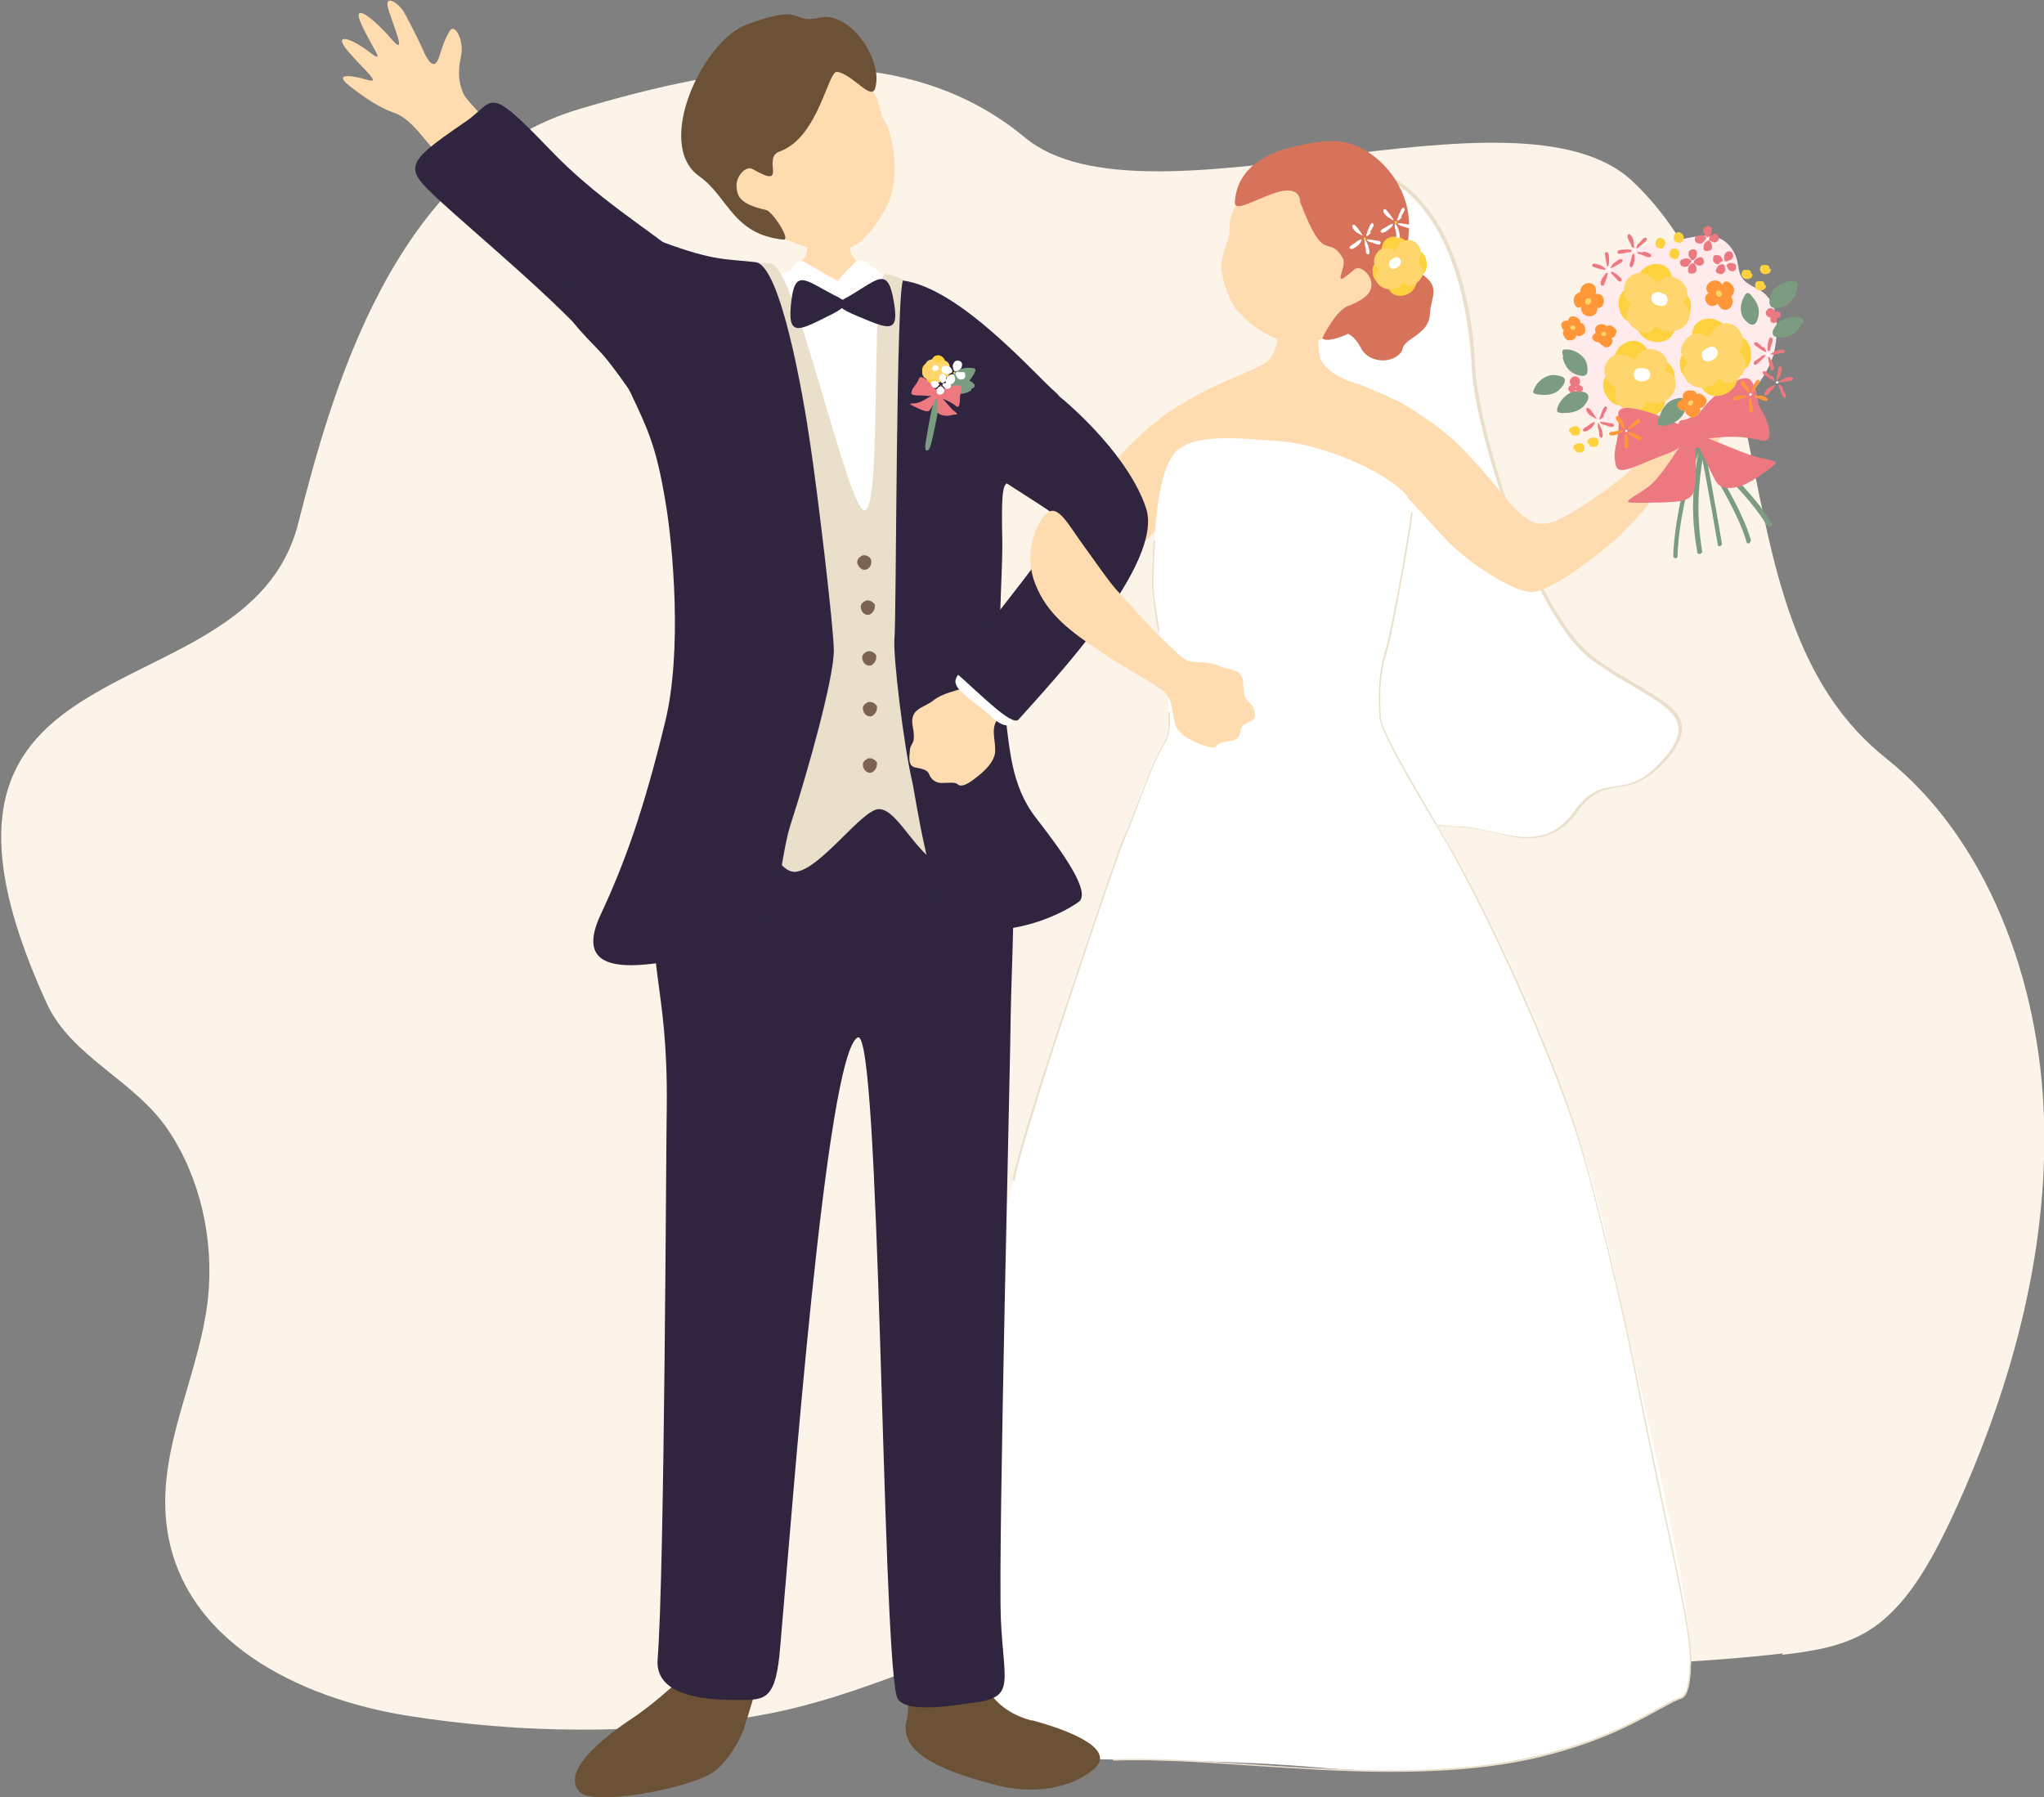 <?xml version="1.0" encoding="UTF-8"?>
<svg id="_レイヤー_2" xmlns="http://www.w3.org/2000/svg" version="1.1" viewBox="0 0 290 255">
  <rect x="0" y="0" width="290" height="255" fill="#808080" stroke="none"/>
  <!-- Generator: Adobe Illustrator 29.1.0, SVG Export Plug-In . SVG Version: 2.1.0 Build 142)  -->
  <defs>
    <style>
      .st0 {
        fill: #ffdbb0;
      }

      .st1 {
        fill: #eadfca;
      }

      .st2 {
        fill: #ed7980;
      }

      .st3 {
        fill: #ffd56e;
      }

      .st4 {
        fill: #d8735b;
      }

      .st5 {
        fill: #ffebeb;
      }

      .st6 {
        fill: #ff9739;
      }

      .st7 {
        fill: #2f253f;
      }

      .st8 {
        fill: #fcf4e8;
      }

      .st9 {
        fill: #fff;
      }

      .st10 {
        fill: #fdd23e;
      }

      .st11 {
        fill: #6b5136;
      }

      .st12 {
        fill: #7c6351;
      }

      .st13 {
        fill: #7c9c81;
      }
    </style>
  </defs>
  <g id="_レイアウト">
    <path class="st8" d="M252.8,234.8c4.2-.5,8.4-1.1,12.1-3.3,5.5-3.3,9-9.8,12-16.1,8.1-17.5,13.7-36.9,13.1-56.7-.6-19.8-8.2-39.8-22.4-51.1-24.4-19.4-13.1-60.3-36-81.9-16.3-15.3-69.1,8-86.2-6.2-17.7-14.7-42.2-10.3-63.3-4-26.4,7.9-35.2,40.8-39.8,58.8-7.3,28.6-60.2,14.4-35.7,68,3.5,7.7,12.6,11,17.3,18.1,4.5,6.7,6.5,15.5,5.6,23.9-1.2,10.8-7.1,20.9-5.9,31.8,1.9,16.9,19.2,24.9,34,27.3,16.2,2.6,32.7,2.7,48.9.2,16-2.5,30.1-10.7,45.5-14.3,14.4-3.3,30.3,3.6,44.9,5.3,18.6,2.1,37.5,2.1,56.1,0h0Z"/>
    <path class="st9" d="M197,25c8.9,4.7,11.7,17.9,12.1,26.9s8.5,35.2,16.9,41.4c8.4,6.2,16.2,7.2,10.4,14.1-5.9,6.9-8.2,1.4-12.9,7.8-4.7,6.4-11,2.3-15.9,2.1-4.8-.2-2.3-1.2-8.3,1.5-6,2.7-6,2.1-14.6-2.4-8.6-4.5-.4-6.9-.2-17.2.2-10.2,2.8-17,1.9-26.6-.9-9.5-.2-28.1-1.7-35-1.5-6.9,3.2-17.6,12.3-12.7h0Z"/>
    <path class="st1" d="M194.1,120.5c-1.9,0-3.6-.9-7.4-2.9-.6-.3-1.3-.7-2-1.1-5.3-2.8-4.3-4.8-2.7-8.2,1.1-2.2,2.4-5,2.4-9.1,0-4.4.6-8.1,1.1-11.7.7-4.8,1.3-9.4.8-14.9-.4-4.1-.5-9.8-.6-15.4-.1-7.7-.3-15.6-1.1-19.5-.9-4.1.4-10,4-12.7,1.6-1.2,4.5-2.3,8.5-.1,10.5,5.6,12,22.1,12.2,27,.2,4.7,2.4,13.6,5.4,21.7,2.1,5.7,6.4,15.9,11.4,19.6,2.1,1.6,4.2,2.8,6.1,3.9,3.5,2.1,6,3.5,6.4,5.7.2,1.4-.4,2.9-2,4.8-3,3.5-5.2,3.8-7.1,4.1-1.8.3-3.6.5-5.8,3.6-3.5,4.8-8,3.8-11.9,2.8-1.4-.3-2.8-.6-4-.7-1.4,0-2.1-.2-2.7-.2-.8-.1-2.4.3-4.7,1.3l-.8.3c-2.4,1.1-3.9,1.6-5.3,1.6h0ZM192.6,23.9c-1.4,0-2.7.4-3.9,1.3-3.5,2.7-4.8,8.4-3.9,12.5.9,4,1,11.9,1.1,19.6,0,5.6.2,11.4.6,15.4.5,5.5-.1,10.1-.8,14.9-.5,3.6-1,7.3-1.1,11.7,0,4.1-1.4,6.9-2.5,9.2-1.6,3.4-2.5,5.2,2.6,7.9.7.4,1.4.7,2,1.1,6.6,3.5,7,3.7,12.4,1.3l.8-.3c2.4-1,4-1.5,4.9-1.4.6,0,1.3.2,2.7.2,1.3,0,2.6.4,4.1.7,4.1.9,8.2,1.9,11.6-2.7,2.3-3.2,4.1-3.5,6-3.7,1.9-.3,4-.6,6.9-4,1.6-1.8,2.2-3.3,2-4.6-.3-2-2.8-3.5-6.2-5.5-1.9-1.1-3.9-2.3-6.1-3.9-5-3.7-9.4-13.9-11.5-19.7-3-8.2-5.3-17.1-5.5-21.8-.2-4.9-1.7-21.3-12-26.8-1.5-.8-3-1.2-4.3-1.2h0Z"/>
    <path class="st0" d="M201.2,59c-.9-1.5-5.4-3.2-7.4-4.1-1.5-.7-4.6-1-6.4-3.8-.5-.8-.4-6.4-.6-7.1-.4,0-5.1,0-5.4,0,0,.5.5,5.1-1.4,7.1-1.4,1.4-7.3,3-12.3,6.2-2.9,1.5-7.8,5.7-11.4,10.5-1.2,1.6-.4,2.5.2,4.3,1.9,5,2.7,8.2,6.1,4.6,2.1-2.2,4.3-4.7,7.5-4.6,4.4.2,9.1.6,15.2.8,2.2,0,9.1-2.4,12.9-3.8.8-.3,4.8-7.1,3.1-10h0Z"/>
    <path class="st0" d="M243.3,56.6c-.4-2.9-1.8-1.6-2.4-2.2-1.1-1.1-1.4-1.4-2.5.3-1.2,1.7-1.7,2.9-2,3.8-.3.9-1.1,2.1-1.6.4s-.8-2.5-1.9-3-1.7.2-.9,2.2c.4,2.5-.6,5.6-.7,7,0,1.3.5,1.3-.6,2.2-2.3,1.9-5.7,4.3-8,5.6-3.8,2.2-5.2,1.8-7.8-.8-1.2-1.2-4.7-5.9-8.6-9.6-1.8-1.7-5.7-4.4-7.8-5.5-2.5-1.3-4.3,1.2-4.6,4.1-.4,3.7-1,5.1,3.8,7.7,1.3.7,6.5,6.9,8,8.3,3,3,9.1,6.9,11.5,6.9s7.7-3.8,11-6.6c3.1-2.5,5.2-5.3,7.4-8,1.1-1.3,5.1-3.9,7.3-5.5.9-.7,1.4-2.2,2.5-5.4.5-1.4-1.7-.3-1.9-2h0Z"/>
    <path class="st5" d="M224.5,43.7c2.5-2.3,2.1-5.6,4.5-7,2.4-1.5,3-1.6,6.8-2.2,3.8-.6,7.4-2.2,9.6.4,2.2,2.6,0,4.3,3.8,6,3.7,1.7,3,6.8,2.5,9.1-.5,2.3-2.9,6-5.4,7.6-2.4,1.7-7.3,4.9-10.7,4.7s-4.8-2-7.5-2.1c-2.7-.2-6.2-3-5.5-5.9s-1.1-7.8,1.8-10.5Z"/>
    <path class="st10" d="M232.1,40.4c.2-3.9,6.1-4.2,5.1.7,3.8-.4,3.3,5.3.4,4.7.5,3.8-5.7,3.7-5.5-.6-1.9,1.7-3.6-2.9-1.5-4.1.5-.3,1.5-.7,1.5-.7h0Z"/>
    <path class="st3" d="M231.3,43.1c-2.6-2.5,1-6.6,3.8-2.9,2.2-2.7,5.8,1.1,3.6,2.7,3,2-1.1,6-4,3.2,0,2.3-4.3.6-3.9-1.6,0-.5.5-1.4.5-1.4h0Z"/>
    <path class="st9" d="M236.4,41.9c.5,1,0,1.8-1.3,1.4-1.2-.4-.9-1.7-.2-1.8.6-.2,1.5.4,1.5.4h0Z"/>
    <path class="st10" d="M229.1,52.2c-1-3.8,4.6-5.9,5.1-.9,3.5-1.5,4.7,4,1.8,4.4,1.6,3.4-4.4,5.2-5.4,1.1-1.3,2.2-4.3-1.7-2.7-3.5.4-.5,1.2-1.1,1.2-1.1h0Z"/>
    <path class="st3" d="M229.2,55c-3.2-1.6-1.1-6.6,2.8-3.9,1.3-3.3,5.9-.7,4.2,1.5,3.4,1,.7,6.1-2.8,4.2.7,2.2-4,1.8-4.2-.3,0-.5,0-1.5,0-1.5Z"/>
    <path class="st9" d="M233.7,52.3c.8.8.5,1.8-.8,1.8-1.3,0-1.3-1.3-.8-1.7.6-.4,1.6,0,1.6,0h0Z"/>
    <path class="st13" d="M255,41.1c-.6,1.7-1.6,2.5-2.9,2.6-1.1.1-1.3-.7-.8-2,.4-1.1,1.9-1.8,2.8-1.8,1.1,0,1.1.2.8,1.2Z"/>
    <path class="st13" d="M255.5,46.2c-.9,1.4-2.1,1.8-3.2,1.7-1.1-.2-1-.9-.2-1.9.6-.8,2.1-1.1,3-1,1,.2.9.5.4,1.2h0Z"/>
    <path class="st13" d="M248.6,42.1c1.1,1.2,1.1,2.4.7,3.4-.4.9-1.1.7-1.9-.3-.6-.8-.5-2.2,0-3,.4-.9.7-.8,1.3,0h0Z"/>
    <path class="st2" d="M252.4,45.1c-.3.1-.6,0-.7-.2-.1-.3,0-.6.2-.7.3-.1.6,0,.7.2.1.3,0,.6-.2.7Z"/>
    <path class="st2" d="M251.5,45c-.3.2-.7,0-.9-.3-.2-.3,0-.7.3-.9s.7,0,.9.3c.2.3,0,.7-.3.9Z"/>
    <path class="st2" d="M251.9,45.8c-.3.1-.6,0-.7-.2-.1-.3,0-.6.2-.7.3-.1.6,0,.7.2.1.3,0,.6-.2.7Z"/>
    <path class="st13" d="M218.5,56c1.7.2,2.7-.4,3.3-1.4.6-.9,0-1.3-1.4-1.4-1.1,0-2.2.9-2.6,1.7-.5.9-.3,1,.7,1.1h0Z"/>
    <path class="st13" d="M221.9,58.6c1.8,0,2.8-.7,3.3-1.7.5-1-.2-1.4-1.5-1.4-1.1,0-2.2,1.1-2.6,2-.4,1-.2,1.1.8,1.1h0Z"/>
    <path class="st13" d="M221.7,50.7c.4,1.7,1.4,2.4,2.5,2.6,1.1.2,1.2-.5.9-1.8-.3-1-1.6-1.8-2.5-1.9-1-.1-1.1.1-.8,1h0Z"/>
    <path class="st2" d="M223.3,55.6c.3-.2.4-.5.2-.7-.1-.3-.5-.4-.7-.2-.3.2-.4.5-.2.7.1.3.5.4.7.2Z"/>
    <path class="st2" d="M223.8,54.8c.3-.2.5-.6.3-1s-.6-.5-1-.3c-.3.2-.5.6-.3,1s.6.5,1,.3Z"/>
    <path class="st2" d="M224.3,55.6c.3-.2.4-.5.2-.7s-.5-.4-.7-.2-.4.5-.2.7.5.4.7.2Z"/>
    <path class="st6" d="M224.2,41.4c0-1.6,2.6-1.8,2.2.3,1.6-.2,1.4,2.2.2,2,.2,1.6-2.4,1.6-2.3-.2-.8.7-1.5-1.2-.6-1.8.2-.2.6-.3.6-.3Z"/>
    <path class="st3" d="M225.1,42.4c.4-.2.8,0,.6.5-.2.5-.7.4-.8,0,0-.3.2-.6.2-.6h0Z"/>
    <path class="st6" d="M226.9,48.6c-.4,0-1.7-.5-.5-1.4-.2-.4-.1-1.1.7-1.2.4,0,.6,0,.8.3.5-.3.9,0,1.1.2.2.2.6.3.1,1.2-.1.2-.5.3-.5.3.4.2.1.8-.2,1.1s-.8.2-.9,0c-.3-.1-.6-.5-.6-.5h0Z"/>
    <path class="st3" d="M227.2,47.6c0-.2,0-.5.4-.5.4,0,.3.4.2.5-.1.1-.5.1-.6,0h0Z"/>
    <path class="st6" d="M245.6,42c.9,1.4-1,3-1.9,1.1-1.2,1.1-2.5-.9-1.3-1.5-1.1-1.1,1-2.7,2-1.2.2-1.1,1.9,0,1.6,1,0,.2-.3.6-.3.6Z"/>
    <path class="st3" d="M244.3,41.8c-.2.4-.6.5-.8,0s.3-.7.6-.5c.2.2.2.6.2.6Z"/>
    <path class="st6" d="M221.9,46.9c-.3-.2-.9-1.5.6-1.4,0-.5.6-.9,1.3-.4.3.2.5.4.4.7.6.1.7.6.7.9,0,.2.2.6-.7,1-.3,0-.6-.1-.6-.1.1.4-.4.7-.9.7s-.7-.4-.8-.6c-.2-.3-.1-.7-.1-.7h0Z"/>
    <path class="st3" d="M222.8,46.4c0-.2.3-.3.6-.1.3.2,0,.5-.2.5-.2,0-.5-.2-.4-.4h0Z"/>
    <path class="st2" d="M240.6,37.8c.2.2.1.8-.1.9s-.9.3-1-.2c0-.5,0-.8.5-1.1.3-.2.4,0,.6.3Z"/>
    <path class="st2" d="M239.6,37.6c-.1.3-.6.3-.9.2s-.6-.8,0-1c.4-.2.8-.2,1.2.1.2.2,0,.3-.2.6Z"/>
    <path class="st2" d="M240.6,36.8c.2-.2.6-.4.8-.3.2,0,.6.7.2,1-.4.4-.8.1-1.2-.1-.2-.2,0-.4.1-.6h0Z"/>
    <path class="st2" d="M239.7,36.5c-.2-.2-.2-.7,0-.9.2-.2.7-.4,1,0,.1.2.1.5,0,.8-.1.2-.3.4-.4.5-.2.2-.3,0-.6-.4h0Z"/>
    <path class="st9" d="M240.1,37.3c-.1,0-.2,0-.1-.2s0-.2.2-.2.1,0,.1.2c0,0,0,0-.1.1h0Z"/>
    <path class="st2" d="M244.8,38.2c0,.3-.3.7-.6.7-.3,0-1-.2-.7-.7.2-.5.4-.7.9-.7.3,0,.3.3.4.6Z"/>
    <path class="st2" d="M244,37.4c-.3.2-.7,0-.9-.3-.1-.2-.1-1,.4-.9.5,0,.8.2.9.7,0,.3-.2.2-.5.4h0Z"/>
    <path class="st2" d="M245.3,37.3c.3,0,.7,0,.9.2.2.2.2.9-.3,1-.6,0-.7-.3-.9-.7-.1-.3.2-.4.4-.5h0Z"/>
    <path class="st2" d="M244.6,36.5c0-.3.2-.7.5-.8s.8,0,.8.6c0,.3-.2.5-.4.6-.2,0-.4.2-.6.2-.3,0-.2-.2-.3-.6h0Z"/>
    <path class="st9" d="M244.6,37.5c-.1,0-.1-.2,0-.2s.1-.1.2,0,0,.1,0,.2c0,0,0,0-.2,0h0Z"/>
    <path class="st2" d="M250.1,49.3c-.2-.2-.6-.6-.8-.7-.3-.1-.6,0-.3.4.1.1.5.3,1,.7.2.1.5.3.6.2,0,0-.1-.4-.4-.7h0Z"/>
    <path class="st2" d="M251.9,49.8c.3-.1.8-.2,1-.2.3,0,.5.3.1.5-.1,0-.6,0-1.2.2-.2,0-.6,0-.6,0,0-.1.3-.3.6-.4Z"/>
    <path class="st9" d="M250.9,50.4c.1,0,.1-.2.1-.2,0,0-.2-.2-.3,0s-.1.1,0,.3c0,.1.1,0,.2,0h0Z"/>
    <path class="st2" d="M249.8,50.7c-.3.2-.7.4-.9.6-.2.3,0,.6.3.4.1,0,.4-.4.9-.8.2-.2.4-.4.4-.5,0-.1-.4,0-.7.2h0Z"/>
    <path class="st2" d="M251.4,51.2c.1.3.3.8.3,1,0,.3-.3.5-.5.2,0-.1-.1-.6-.3-1.2,0-.2-.1-.6,0-.6s.3.3.5.6h0Z"/>
    <path class="st2" d="M250.8,49.1c0-.3.1-.8.2-1,.1-.3.5-.3.5.1,0,.2-.1.6-.3,1.1,0,.2-.1.6-.3.5s-.1-.4-.1-.8Z"/>
    <path class="st2" d="M253.1,53.7c.3-.1.8-.3,1-.2.3,0,.5.3.1.5-.1,0-.6.1-1.2.2-.2,0-.6.1-.6,0,0-.1.3-.3.6-.4h0Z"/>
    <path class="st2" d="M251.3,53.4c-.2-.2-.6-.5-.8-.7-.3-.1-.6,0-.3.4.1.1.5.3,1,.7.2.1.5.3.6.2,0,0-.1-.4-.4-.7h0Z"/>
    <path class="st9" d="M252,54.4c-.1,0,0-.2,0-.3,0,0,.2,0,.3,0s0,.2,0,.3c-.1,0-.1,0-.2,0h0Z"/>
    <path class="st2" d="M252.9,55.2c.2.3.4.7.5.9,0,.3-.2.5-.4.2-.1-.1-.2-.5-.5-1.1,0-.2-.2-.5-.1-.6s.4.2.6.5h0Z"/>
    <path class="st2" d="M251.1,54.9c-.3.2-.6.5-.7.8-.2.3,0,.6.4.3.1,0,.4-.5.8-.9.1-.2.4-.5.3-.5,0,0-.4.1-.7.3h0Z"/>
    <path class="st2" d="M252.6,53.3c.1-.3.2-.8.2-1,0-.3-.3-.5-.5-.1,0,.2-.1.6-.2,1.2,0,.2-.1.6,0,.6.1,0,.3-.3.4-.6h0Z"/>
    <path class="st2" d="M242.8,34.6c.2.2.1.8-.1.9s-.9.3-1-.2c0-.5,0-.8.5-1.1.3-.2.4,0,.6.3Z"/>
    <path class="st2" d="M241.7,34.3c-.1.3-.6.3-.9.2s-.6-.8,0-1c.4-.2.8-.2,1.2.1.2.2,0,.3-.2.6Z"/>
    <path class="st2" d="M242.7,33.5c.2-.2.6-.4.8-.3.2,0,.6.7.2,1-.4.4-.8.1-1.2-.1-.2-.2,0-.4.1-.6h0Z"/>
    <path class="st2" d="M241.8,33.2c-.2-.2-.2-.7,0-.9.2-.2.7-.4,1,0,.1.2.1.5,0,.8-.1.2-.3.4-.4.5-.2.2-.3,0-.6-.4h0Z"/>
    <path class="st9" d="M242.3,34.1c-.1,0-.2,0-.1-.2,0,0,0-.2.2-.2s.1,0,.1.2c0,0,0,0-.1.1h0Z"/>
    <path class="st2" d="M228.9,37.4c.3-.2.6-.5.9-.6.3-.1.6.1.3.4-.1.1-.5.3-1,.6-.2.1-.5.3-.6.2,0,0,.2-.4.4-.6h0Z"/>
    <path class="st2" d="M227.2,37.7c-.3-.1-.8-.3-1-.3-.3,0-.5.3-.1.5.1,0,.6.2,1.1.3.2,0,.6.2.6,0,0-.1-.3-.3-.6-.5h0Z"/>
    <path class="st9" d="M228.1,38.4c-.1,0-.1-.2,0-.3,0,0,.2-.2.3,0,.1,0,.1.2,0,.3,0,.1-.1,0-.2,0Z"/>
    <path class="st2" d="M229.2,38.8c.3.2.6.5.8.7.2.3,0,.6-.3.4-.1,0-.4-.4-.8-.8-.2-.2-.4-.4-.3-.5s.4,0,.7.3h0Z"/>
    <path class="st2" d="M227.5,39.2c-.2.3-.4.7-.4,1,0,.3.3.5.5.2,0-.1.2-.5.4-1.1,0-.2.2-.6,0-.6-.1,0-.3.2-.5.6h0Z"/>
    <path class="st2" d="M228.3,37.1c0-.3,0-.8-.1-1.1-.1-.3-.5-.3-.5,0,0,.2.1.6.2,1.2,0,.2.1.6.2.6.1,0,.2-.4.2-.8h0Z"/>
    <path class="st2" d="M231.8,34.4c0-.3-.2-.8-.4-1-.2-.3-.5-.2-.5.2,0,.2.2.5.5,1.1,0,.2.2.5.4.5.1,0,0-.4,0-.8Z"/>
    <path class="st2" d="M233.1,35.7c.3,0,.8.2,1,.3.3.2.2.5-.2.5-.2,0-.6-.2-1.1-.4-.2,0-.6-.2-.5-.3s.4,0,.8,0h0Z"/>
    <path class="st9" d="M231.9,35.7c.1,0,.2,0,.2-.2s0-.2-.2-.2-.2,0-.2.2c0,.1,0,.1.1.2h0Z"/>
    <path class="st2" d="M230.8,35.4c-.3,0-.8,0-1.1.1-.3.1-.3.5,0,.5.2,0,.6,0,1.2-.2.2,0,.6,0,.6-.2s-.4-.2-.8-.2h0Z"/>
    <path class="st2" d="M231.9,36.7c0,.3-.1.8-.2,1-.1.3-.5.3-.5-.1,0-.2.2-.6.3-1.1,0-.2.2-.6.3-.5.1,0,.1.4.1.8h0Z"/>
    <path class="st2" d="M232.5,34.6c.2-.3.5-.6.7-.8.3-.2.6,0,.4.3,0,.1-.4.4-.9.8-.2.2-.4.4-.5.3-.1,0,0-.4.3-.7h0Z"/>
    <path class="st2" d="M227.7,60.3c.3.1.8.3,1,.3s.5-.3.1-.5c-.1,0-.6-.1-1.2-.2-.2,0-.6-.1-.6,0,0,.1.3.3.6.4h0Z"/>
    <path class="st2" d="M225.9,60.6c-.2.2-.6.5-.9.6-.3.1-.6-.1-.3-.4.1-.1.5-.3,1-.7.2-.1.5-.3.6-.2,0,0-.1.4-.4.7h0Z"/>
    <path class="st9" d="M226.6,59.6c-.1,0,0,.2,0,.3,0,0,.2,0,.3,0,0-.1,0-.2,0-.3-.1,0-.1,0-.2,0h0Z"/>
    <path class="st2" d="M227.5,58.9c.2-.3.4-.7.5-.9,0-.3-.2-.5-.4-.2-.1.1-.3.5-.5,1.1,0,.2-.3.5-.1.6.1,0,.4-.2.6-.5Z"/>
    <path class="st2" d="M225.8,59.1c-.2-.2-.6-.5-.7-.8-.1-.3,0-.6.4-.3.1,0,.4.5.7.9.1.2.4.5.3.5,0,0-.4-.1-.7-.4Z"/>
    <path class="st2" d="M227.2,60.8c.1.3.2.8.2,1,0,.3-.3.5-.5,0,0-.2,0-.6-.2-1.2,0-.2,0-.6,0-.6.1,0,.3.3.4.6Z"/>
    <path class="st10" d="M235.5,35.2c-.6,0-.7-.5-.6-.9s.5-.7.9-.5.6.5.4,1c-.2.5-.3.4-.7.5h0Z"/>
    <path class="st10" d="M238.1,34.4c-.6,0-.7-.5-.6-.9s.5-.7.9-.5.6.5.4,1c-.2.5-.3.4-.7.5h0Z"/>
    <path class="st10" d="M237.5,36.7c-.6,0-.7-.5-.6-.9s.5-.7.9-.5.6.5.4,1c-.2.5-.3.4-.7.5h0Z"/>
    <path class="st10" d="M250.5,40.4c.2.5-.3.8-.7.8-.4,0-.8-.2-.8-.7,0-.5.3-.7.8-.6.5,0,.5.2.6.6h0Z"/>
    <path class="st10" d="M248.6,38.8c.2.5-.3.8-.7.8-.4,0-.8-.2-.8-.7,0-.5.3-.7.8-.6.5,0,.5.2.6.6h0Z"/>
    <path class="st10" d="M251.2,38.1c.2.5-.3.8-.7.8-.4,0-.8-.2-.8-.7,0-.5.3-.7.8-.6.5,0,.5.2.6.6h0Z"/>
    <path class="st10" d="M222.7,61.4c-.3-.5.2-.8.6-.9s.9.1.9.6-.2.7-.7.7c-.5,0-.5-.1-.7-.5h0Z"/>
    <path class="st10" d="M225.3,63c-.3-.5.2-.8.6-.9s.9.1.9.6c0,.5-.2.7-.7.7-.5,0-.5-.1-.7-.5h0Z"/>
    <path class="st10" d="M223.3,63.8c-.3-.5.2-.8.6-.9s.9.1.9.6-.2.7-.7.7c-.5,0-.5-.1-.7-.5h0Z"/>
    <path class="st13" d="M251.1,74.7c-.2,0-.4,0-.4-.1-2.2-3.9-8.6-10.1-11.8-12.5-.1-.1-.2-.3,0-.5.1-.2.3-.2.5,0,3.3,2.4,9.7,8.7,12,12.7,0,.2,0,.4-.1.4h0,0Z"/>
    <path class="st13" d="M244.2,77.5s0,0-.1,0c-.2,0-.4,0-.4-.3-.9-5.3-2.3-13.3-3.3-17.1,0-.2,0-.4.2-.4.2,0,.4,0,.4.2,1,3.9,2.4,11.9,3.3,17.2,0,.2,0,.3-.2.3h0Z"/>
    <path class="st13" d="M237.9,79.2s-.1,0-.2,0c-.2,0-.3-.2-.3-.3.2-6,2.2-13.7,5.1-20.5,0-.2.3-.2.4-.2.2,0,.2.3.2.4-2.9,6.8-4.9,14.3-5.1,20.3,0,.1,0,.2-.2.3h0Z"/>
    <path class="st13" d="M241.3,78.6s0,0-.1,0c-.2,0-.4,0-.4-.3-1.1-6.3-.6-10.9.9-17.8,0-.2.2-.3.4-.3.2,0,.3.2.3.4-1.4,6.8-1.9,11.4-.9,17.6,0,.2,0,.3-.2.3h0Z"/>
    <path class="st13" d="M248.2,77.1s0,0,0,0c-.2,0-.4,0-.4-.2-1.2-4.3-5.8-11.9-8.4-15-.1-.1-.1-.3,0-.5.1-.1.4,0,.5,0,2.6,3.2,7.3,10.8,8.5,15.2,0,.2,0,.3-.2.4h0Z"/>
    <path class="st2" d="M238.7,60.5c-2.1-1.2-9.3-4.1-9.1-1.7.3,3.3-.7,4.7-.5,6.3.2,1.7.3,2.2,3.9.7,2.9-1.3,4.7-1.6,5.7-2.7,1-1.2,1.4-1.8,0-2.6h0Z"/>
    <path class="st2" d="M240.1,60.8c.1-2.6,7.1-8.8,8.4-6.7,1.2,1.9.6,2.9,1.4,4.1.9,1.3,2.1,4.8,0,4.3-2.9-.7-4.8-.6-7.4-.3-1.4.1-2.4-.9-2.4-1.3Z"/>
    <path class="st2" d="M238.8,62.7c-.5.6-3,4.7-4.5,6-1.4,1.3-4.3,2.5-3,2.6s2.5,0,4.3,0c1.8-.1,3.7,0,4.5-1.1s.5-7,.2-7.7c-.3-.6-.7-.7-1.5.2h0Z"/>
    <path class="st2" d="M240.8,61.6c1.3.4,5.9,2.5,8.3,3.2,1.6.4,3.5.6,2.6,1.2-1.2,1-2.6,1.9-3.5,2.4-1.7,1-3.9,1.2-4.6.1-.7-.9-2.5-5.3-3-5.9-.6-.6-2.2-1.9.2-1.1h0Z"/>
    <path class="st2" d="M238.8,59.6c1.2-.2,1.9-1.1,2.3-.4s1,1.2,1,2.3,1.3,1.9-.5,2c-1.8,0-3.5.7-3.5-1.1s-.2-2.7.6-2.8Z"/>
    <path class="st13" d="M235.4,59.3c.5-1.8,1.5-2.6,2.7-2.8,1.1-.2,1.3.6.9,1.9-.4,1.1-1.8,1.9-2.8,2-1.1.1-1.1-.1-.9-1.1h0Z"/>
    <path class="st6" d="M238.9,58.3c-.5,0-1.8-1-.1-1.7-.2-.5.1-1.3,1.1-1.2.4,0,.7.1.8.5.6-.2,1,.2,1.2.5.2.2.5.5-.2,1.3-.2.2-.6.2-.6.2.3.3,0,.9-.5,1.2s-.9,0-1.1-.2c-.4-.2-.5-.7-.5-.7h0Z"/>
    <path class="st3" d="M239.5,57.3c0-.2.1-.5.5-.5s.2.5,0,.7c-.2.1-.6,0-.6-.2Z"/>
    <path class="st6" d="M248.7,54.9c.1-.3.3-.7.5-.9.2-.2.6-.1.4.2,0,.2-.3.5-.6,1-.1.2-.3.5-.4.5s0-.4.1-.8Z"/>
    <path class="st6" d="M247.2,56.1c-.3,0-.8,0-1.1.2-.3.1-.3.5,0,.5s.6-.1,1.1-.3c.2,0,.6-.1.6-.3,0-.1-.4-.2-.8-.1Z"/>
    <path class="st9" d="M248.4,56.2c-.1,0-.2,0-.2-.2s0-.2.2-.2.2,0,.1.2c0,.1,0,.1-.2.2h0Z"/>
    <path class="st6" d="M249.6,56.1c.3,0,.8.1,1,.3.3.2.3.5-.1.5-.2,0-.6-.2-1.1-.4-.2,0-.6-.2-.5-.3s.4-.1.8,0h0Z"/>
    <path class="st6" d="M248.2,57.2c0,.3,0,.8,0,1.1.1.3.5.3.5,0,0-.2,0-.6-.2-1.2,0-.2,0-.6-.2-.6-.1,0-.2.4-.2.7h0Z"/>
    <path class="st6" d="M248,55c-.2-.3-.4-.7-.6-.9-.2-.2-.6,0-.4.3,0,.2.4.5.7.9.1.2.4.5.5.4.1,0,0-.4-.2-.8h0Z"/>
    <path class="st6" d="M231,62.3c0,.3,0,.8,0,1.1,0,.3-.4.4-.5,0,0-.2,0-.6,0-1.2,0-.2,0-.6.2-.6s.2.4.3.7h0Z"/>
    <path class="st6" d="M231.7,60.6c.3-.2.7-.4.9-.7.2-.3,0-.6-.3-.4-.1,0-.4.4-.9.8-.2.2-.4.4-.4.5,0,.1.4,0,.7-.2Z"/>
    <path class="st9" d="M230.6,61c.1,0,.2,0,.3,0,0,0,0,.2-.1.3-.1,0-.2,0-.2-.1s0-.2,0-.2Z"/>
    <path class="st6" d="M229.6,61.6c-.3.1-.8.2-1,.2s-.5-.3-.1-.5c.1,0,.6-.1,1.2-.2.2,0,.6-.1.6,0s-.3.3-.6.4h0Z"/>
    <path class="st6" d="M230.3,60c-.1-.3-.4-.7-.6-.9-.2-.2-.6,0-.4.3,0,.2.3.5.7,1,.1.2.3.5.5.4.1,0,0-.4-.2-.7Z"/>
    <path class="st6" d="M231.6,61.9c.3.2.7.4.9.5.3,0,.6-.2.2-.5-.1,0-.5-.2-1.1-.5-.2,0-.5-.2-.6-.1s.2.4.5.6Z"/>
    <path class="st10" d="M245.4,47.5c-1.1-3.7-6.9-2.8-4.9,1.8-3.8.5-2,5.9.7,4.7.3,3.8,6.4,2.3,5.2-1.8,2.3,1.3,2.9-3.6.6-4.4-.6-.2-1.6-.3-1.6-.3h0Z"/>
    <path class="st3" d="M246.8,49.9c1.9-3-2.4-6.2-4.4-2-2.7-2.2-5.4,2.4-2.9,3.4-2.4,2.6,2.4,5.6,4.6,2.2.6,2.3,4.3-.4,3.4-2.4-.2-.5-.8-1.3-.8-1.3h0Z"/>
    <path class="st9" d="M241.5,49.9c-.3,1.1.5,1.8,1.6,1.1,1.1-.7.5-1.8-.2-1.8s-1.4.7-1.4.7Z"/>
    <path class="st4" d="M189.6,44.4c.6,4.1,1.8,1.7,3.5,5,.9,1.8,3.5,2.2,5,1.2,1.5-1,.2-1.2,2.1-2.5s2.6-2,2.7-3.8,1.2-3.2-.3-4.7c-1.5-1.5-2.5-.8-3.4-1.6-.9-.8-1.7-2.1-3.8-.8s-3.9.7-4.5,2c-.6,1.3-2.4,1.9-1.3,5.3h0Z"/>
    <path class="st0" d="M191.6,45.5c-3.1,2.9-6.8,3.7-9.5,2.9-2.7-.8-4.9-2.4-6.8-4.6-1.4-2.1-2-4.9-2-6,0-1,.3-2.2.7-3.2,1.1-2.4-.7-2.9,2.6-7.4,1-1.4,6.4-7.4,13.8-5.6,6.4,1.6,7.7,18,1.1,24h0Z"/>
    <path class="st4" d="M184.5,28.5c-.8-4.4-9.4,2.7-9.3.2.3-5.4,5.5-7.4,9.4-8.1.9-.2,3.3-.8,5.7-.5,4.9.7,9.9,6.2,9.6,12.3-.2,4.9-1,5.8-2.2,8.8-1.9,4.8-9.1,7.9-10.1,6.8,0,0,2-4.3,4-4.7,3.2-1.4,3.1-2.5,2.9-3.5s-1.6-2.2-2.3-1.6c-3.8,3.3-.9-.3-1.7-1.6-2.2-3.6-2.5,1.4-6.1-8.1h0Z"/>
    <path class="st10" d="M200.1,35.3c-.8-2.8-5.3-2.1-3.7,1.4-2.9.4-1.6,4.5.5,3.6.2,2.9,4.9,1.8,4-1.4,1.7,1,2.2-2.7.4-3.3-.4-.2-1.2-.3-1.2-.3h0Z"/>
    <path class="st3" d="M201.2,37.1c1.5-2.3-1.8-4.7-3.3-1.5-2.1-1.7-4.1,1.8-2.2,2.6-1.9,2,1.9,4.3,3.5,1.7.4,1.7,3.3-.3,2.6-1.8-.2-.4-.6-1-.6-1h0Z"/>
    <path class="st9" d="M197.1,37.1c-.2.8.4,1.4,1.2.8.8-.5.4-1.4-.1-1.4s-1.1.6-1.1.6Z"/>
    <path class="st9" d="M194.6,34.4c.3.1.8.3,1,.3s.5-.3.1-.5c-.1,0-.6-.1-1.2-.2-.2,0-.6-.1-.6,0,0,.1.3.3.6.4h0Z"/>
    <path class="st9" d="M192.8,34.7c-.2.2-.6.5-.9.6-.3.1-.6-.1-.3-.4.1-.1.5-.3,1-.7.2-.1.5-.3.6-.2,0,0-.1.4-.4.7h0Z"/>
    <path class="st10" d="M193.5,33.7c-.1,0,0,.2,0,.3s.2,0,.3,0c0-.1,0-.2,0-.3-.1,0-.1,0-.2,0h0Z"/>
    <path class="st9" d="M194.4,32.9c.2-.3.4-.7.5-.9,0-.3-.2-.5-.4-.2-.1.1-.3.5-.5,1.1,0,.2-.3.5-.1.6.1,0,.4-.2.6-.5Z"/>
    <path class="st9" d="M192.6,33.1c-.2-.2-.6-.5-.7-.8-.1-.3,0-.6.4-.3.1.1.4.4.7.9.1.2.4.5.3.5,0,0-.4-.1-.7-.4Z"/>
    <path class="st9" d="M194.1,34.8c.1.3.2.8.2,1,0,.3-.3.5-.5,0,0-.2,0-.6-.2-1.2,0-.2,0-.6,0-.6.1,0,.3.3.4.6Z"/>
    <path class="st9" d="M199,32.1c.3.1.8.3,1,.3s.5-.3.1-.5c-.1,0-.6-.1-1.2-.2-.2,0-.6-.1-.6,0,0,.1.3.3.6.4h0Z"/>
    <path class="st9" d="M197.2,32.4c-.2.2-.6.5-.9.6-.3.1-.6-.1-.3-.4.1-.1.5-.3,1-.6.2-.1.5-.3.6-.2s-.1.4-.4.6h0Z"/>
    <path class="st10" d="M197.9,31.4c-.1,0,0,.2,0,.3s.2,0,.3,0c0-.1,0-.2,0-.3-.1,0-.1,0-.2,0h0Z"/>
    <path class="st9" d="M198.8,30.7c.2-.3.4-.7.5-.9,0-.3-.2-.5-.4-.2-.1.1-.3.5-.5,1.1,0,.2-.3.5-.1.6.1,0,.4-.2.6-.5Z"/>
    <path class="st9" d="M197,30.9c-.2-.2-.6-.5-.7-.8-.1-.3,0-.6.4-.3.1.1.4.5.7.9.1.2.4.5.3.5,0,.1-.4-.1-.7-.4Z"/>
    <path class="st9" d="M198.4,32.5c.1.3.2.8.2,1,0,.3-.3.5-.5,0,0-.2,0-.6-.2-1.2,0-.2,0-.6,0-.6.1,0,.3.3.4.6Z"/>
    <path class="st9" d="M167.2,63.8c2.6-2.3,8.8-1.6,14.4-1.2,5.8.4,14.6,4.1,17.7,7.4,2.3,2.4.2,6-.6,13.4-.6,5.5-4.2,14-2.6,19.4,1.7,5.7,23.7,35,32.4,75.1,6.6,30.4,15.1,61.8,9.6,63.1-3.4.9-16.1,12.8-50.9,9.8-23.8-2.1-46.2.2-49.3-4-3.4-4.5-1.4-39.8-.6-47.7,2.9-29.9,24.6-88.8,27.5-93.1,3-4.4-1.6-18.7-1.3-24.2.4-9.2,1-15.7,3.7-18.1h0Z"/>
    <path class="st1" d="M197.3,251.4c-6.8,0-13.7-.5-20.1-.9-7-.5-13.7-.9-19.2-.7h0c0,0-.1,0-.1-.1s0-.1.1-.1c5.5-.2,12.2.2,19.2.7,13.4.9,28.7,1.9,41.8-1.4,8-2,12.5-4.5,15.8-6.3.4-.2.9-.5,1.3-.7.9-.5,1.9-.9,2.5-1.2.8-.3,1-2.6,1.1-3.8,0-.2,0-.4,0-.6.4-2.9-1.5-11.5-3.8-22.3-1.2-5.7-2.6-12.2-3.9-18.9-1.6-8.4-6.1-27.6-8.5-34.7-4.3-12.9-12.2-29.9-17.5-39.4-.6-1.1-1.5-2.6-2.5-4.3-3.3-5.5-7.7-13-7.8-15v-.4c-.1-1.6-.3-5.3.8-8.8.9-2.8,3.4-17,3.7-19.7,0,0,0-.1.1-.1,0,0,.1,0,.1.2-.3,2.8-2.8,17-3.7,19.8-1.1,3.4-.9,7.1-.8,8.7v.4c.1,1.9,4.6,9.4,7.8,14.9,1,1.7,1.9,3.2,2.5,4.3,5.3,9.4,13.3,26.4,17.5,39.4,2.3,7.1,6.9,26.3,8.5,34.7,1.3,6.7,2.7,13.2,3.9,18.9,2.3,10.9,4.2,19.4,3.8,22.4,0,.1,0,.3,0,.6-.1,1.4-.3,3.6-1.3,4-.7.2-1.6.7-2.5,1.2-.4.2-.8.4-1.3.7-3.3,1.8-7.9,4.3-15.9,6.3-6.8,1.7-14.2,2.2-21.7,2.2h0Z"/>
    <path class="st1" d="M164.4,89.6c0,0-.1,0-.1-.1-.4-2-.7-4.8-.8-5.7-.1-1,0-4.9.2-7,0,0,0-.2.1-.1,0,0,.1,0,.1.1-.2,2.8-.3,6.1-.2,7,0,.9.5,3.7.8,5.7,0,0,0,.1-.1.2,0,0,0,0,0,0Z"/>
    <path class="st1" d="M143.8,167.5h0c0,0-.1,0-.1-.1.6-5,14.7-46.4,15.6-48.3.3-.7,1-2.3,1.7-4.2,1.3-3.2,2.8-7.3,3.7-8.7,1.1-1.8,1.1-2.8,1.1-4.3,0-.3,0-.6,0-.8,0,0,0-.1.1-.1h0c0,0,.1,0,.1.1,0,.3,0,.6,0,.8,0,1.4,0,2.6-1.2,4.4-.8,1.3-2.4,5.4-3.6,8.6-.7,1.9-1.4,3.6-1.7,4.3-.9,1.9-14.9,43.2-15.5,48.2,0,0,0,.1-.1.1h0Z"/>
    <path class="st11" d="M105.5,245.4c1.6-5,4.3-13.6,2.3-14.3-3.7-1.3-11.1,8-17.8,12.5-2.4,1.6-10.8,7.3-7.8,10.6,1.9,2.2,15.7-.5,18.9-2.7,2-1.3,3.9-4.6,4.4-6.1Z"/>
    <path class="st11" d="M128.6,244.3c.3-1.2.3-2.6.2-4.2-.3-4.9-.9-6.1.2-10.7,1.3-5.6,9.1-4,9.1,1.9s1.9,11.1,8.2,12.8c0,0,.1,0,.2,0,6.2,1.7,11.9,4.3,8.6,7-3.3,2.7-8.6,3.6-14.1,2.1-5.5-1.5-13.6-3.9-12.4-9h0Z"/>
    <path class="st7" d="M135.4,100.2c10.8-1.4,8.2,30.4,8,43.7,0,4.8-1.8,75.5-1.4,85.8.4,8.9,2,11-3.3,11.8-3.5.5-10.9,1.8-11.5-.9-2.1-8.7-2.3-94.9-5.5-93.4-4.5,2.1-9.3,67.3-11,86.4-.6,7.5-2,7.6-5.7,7.6-6.9.1-12-1.3-11.7-5.7,1-12.5,1.2-74,1.3-78.4.2-18.1-3.2-19.4-1.3-34.7,2.5-21.4,5.9-21.3,14.8-20.9,7.2.3,27.3-1.2,27.3-1.2h0Z"/>
    <path class="st0" d="M79,27.6c-1.8-2.4-12.5-12.7-13.2-14.2s-.9-3.1-.4-5.4c.5-2.3-.9-4.8-1.6-3.6-.7,1.2-1,2.1-1.4,3.4s-1,2.2-2.2-.3c-1.1-2.5-2.3-4.7-2.9-5.8-.6-1.1-2.9-2.8-2.2-.4s2.8,7,.4,4.2c-2.4-2.8-5.8-5.5-4.2-2,1.6,3.5,3.6,5.8,1,3.8s-5.2-2.7-2.9,0,4.9,4.7,2.6,4c-2.4-.7-4.7-.9-2.4.9,2.3,1.8,4.3,3.1,6.3,3.8,2,.7,3.3,2.5,5,4.5s6.8,8.6,8.1,10.9c1.3,2.2,11.5-1.9,10-3.9h0Z"/>
    <path class="st0" d="M120.3,30.1c-.4,0-5.1.3-5.5.3-.2.8,0,5-.5,5.9-1.2,2-4.1,3.1-5.6,4.1-4,2.8-2.4,6.3-2.2,8.2,0,2.6,10.6,3.2,13,3.1,9.1-.3,13.7-5.4,9.3-9-1.1-.9-6.4-4.6-7.8-6.3-.9-1.1-.7-5.8-.7-6.3h0Z"/>
    <path class="st9" d="M128.9,41.2c-.4-1.2-6.3-3.8-7.1-2.7-.6.9-2.6,2.1-4.2,1.5-1.8-.7-3.1-1.3-3.8-1.6-1.2-.5-7,1.6-8.2,2.2-.3.1-4.1,5.6-4.4,7.4-.1,9.7,2.2,13.9.6,23.6.2.8,0,3.2-.2,4.8-.2,2.4-2,22.9-2.1,27.3-.2,5.9,5.2,11.8,7.8,11.7,2.6,0,16.7-.7,19.5-.9,2.8-.3,11.2-3.6,12.1-4.5,1.4-1.4.8-22.7-1.2-32.4-2.7-13.2-6.1-23.8-8.9-36.2h0Z"/>
    <path class="st9" d="M111,39.6c.6-.5,1.7-2.1,2.1-2.3.4-.2.4-.5,1.3,0,.9.6,2,1.1,2.7,1.6.8.5,2.2.9,1.8,1.5-.7.9-1.9,2.4-2.4,3-.3.4-2.2-.7-3.5-1.4-1.3-.8-2.6-1-1.9-2.3h0Z"/>
    <path class="st9" d="M123.2,37.4c-.4-.3-1.4-.8-1.8-.3s-1.8,1.8-2.2,2.3c-.4.5-.7.7-.3,1,.9,1,2.8,2.2,3.1,1.8.6-.7,1.5-1.4,1.9-2s.8-1,.8-1.5c0-.4-.9-.7-1.6-1.3h0Z"/>
    <path class="st0" d="M110.1,33.4c5,2.2,8.2,3,10.8,1.6,1.7-.7,3.4-2.9,4.9-5.7,2.3-4.6.5-10.7,0-11.6-1.7-2.6,0-3.4-4.7-8-1.4-1.4-3.8-4.8-11.1-1.4-6.4,2.9-15.5,18,.2,25.1h0Z"/>
    <path class="st11" d="M118.8,10.2c2.3.4,4.9,4.3,5.4,2.2,1.1-4-3.7-10.9-7.9-9.9-4.3,1-1.8-2.2-10.4,1-6.2,2.3-13.1,17-6.7,21.5,4.2,3,4.7,8.2,11.9,9,1.3.2-1.6-4.1-2.4-4.2-4-.9-4.1-2.1-4.2-3.4s1.3-3,2.3-2.4c5.2,3,1.2-1.6,3.8-2.5,5.6-2,6.9-11.7,8.2-11.3h0Z"/>
    <path class="st7" d="M96.7,36.4c-4.9-4-12.1-8.3-18.6-15.1-9.3-9.7-7.8-6.9-12.1-4-8.8,6-8.6,6.5-3.8,11,5.4,5,17.1,14.6,23,21.6,5.8,6.9,7.1,12.2,10.8,8.4,3.7-3.8,6.8-17,.7-21.9Z"/>
    <path class="st1" d="M135.5,122.9c4.6-.7,3.6-17.5,2.8-22.9-1.3-8.7-3.4-17.8-3.6-23.6-.2-8.3-2.2-34.1-4.5-35.5-1.5-.9-3.6-2.1-4.6-2-2.2.2-.4,33.3-2.9,33.5-2.4.3-9.8-34.6-13.3-35-4.2-.5-12.1.6-10.7,9,.6,3.6,2.2,46,3.5,53.8,1.1,6.3,6.4,23.7,10.6,23.5,3.5-.2,9.5-8.9,11.9-8.9,3.1,0,6.1,8.8,10.7,8.1h0Z"/>
    <path class="st7" d="M128.1,39.8c8.1,1.1,18.5,13.1,21.7,15.9,3.6,3.1-3.9,13.8-6.6,12.9-1.1-.4-1.1,2.4-1,8,.1,5.7-1,15.3.3,24,.8,5.4.8,10.8,4.6,15.6,3.8,4.9,7.8,10.5,5.9,11.8-5.1,3.5-13.7,5.4-17.6,2.5-3.5-2.5-5.4-17.1-6-19.7-1.2-5.2-2.7-17.6-2.5-20.2.3-2.6.2-51.1,1.3-50.9h0Z"/>
    <path class="st7" d="M93.9,34.3c7.5,2.8,9.1,2.4,13.3,2.9,3.5.4,6.7,18.4,7.8,26.1.9,5.9,3.3,25.7,3.3,29,0,4-3.7,17.2-6.2,24.9-1.6,5.1-1.7,15.9-6.5,16.9-9.8,2.1-25.8,7-20.3-4.5,3.3-7.1,6-14.5,9.1-27.3,2.4-9.9,1.1-24.8,0-31.2-1.3-7.8-2.5-10.2-4.9-15.3-1.7-3.9-5.9-7.1-8.1-10-3.9-5,5.9-13.9,12.4-11.5Z"/>
    <path class="st7" d="M119.2,42.3c-4.6-2.2-6.3-4.5-6.9.2-.7,5.5.9,4.5,5.5,2.2,3.2-1.6,2.1-2,1.3-2.4Z"/>
    <path class="st7" d="M119.8,42.4c4.4-2.4,6-4.8,6.9-.2,1.1,5.5-.6,4.5-5.4,2.5-3.3-1.4-2.2-1.9-1.5-2.3Z"/>
    <path class="st12" d="M123.6,79.6c.1.6-.3,1.1-.7,1.2-.6.2-1-.3-1.2-.7-.2-.5,0-.9.5-1.2.4-.3,1.3,0,1.4.6Z"/>
    <path class="st12" d="M124.1,85.9c.1.6-.3,1.1-.7,1.3-.6.2-1.1-.3-1.2-.7-.2-.6,0-.9.5-1.2.4-.3,1.3,0,1.5.7h0Z"/>
    <path class="st12" d="M124.3,93.1c.1.6-.3,1.1-.7,1.3-.6.2-1.1-.3-1.2-.7-.2-.6,0-.9.5-1.2.4-.3,1.3,0,1.5.7Z"/>
    <path class="st12" d="M124.4,100.3c.1.6-.3,1.1-.7,1.3-.6.2-1.1-.3-1.2-.7-.2-.6,0-.9.5-1.2.4-.3,1.3,0,1.5.7h0Z"/>
    <path class="st12" d="M124.4,108.3c.1.6-.3,1.1-.7,1.3-.6.2-1.1-.3-1.2-.7-.2-.6,0-.9.5-1.2.4-.3,1.3,0,1.5.7Z"/>
    <path class="st13" d="M131.3,63c.4-2.5.9-5.4,1.4-6.8.4-1,.8,0,.5,1.5-.3,1.7-.7,3.7-1.1,5.3-.3,1.3-1,1.2-.8,0Z"/>
    <path class="st13" d="M138.1,53.2c-.7,1.3-1.6,1.7-2.6,1.6-.9,0-.9-.7-.3-1.6.5-.8,1.7-1.1,2.5-1,.9,0,.8.3.4,1h0Z"/>
    <path class="st13" d="M137.8,55.4c-1.2.7-2.1.6-2.8,0-.7-.5-.4-1,.5-1.5.7-.4,1.9,0,2.4.3.6.5.5.7-.1,1Z"/>
    <path class="st10" d="M134.1,51.8c.3-1.5-1.9-2.1-2-.2-1.4-.5-1.7,1.7-.6,1.7-.5,1.3,1.8,1.9,2.1.2.6.8,1.6-.8.9-1.4-.2-.2-.5-.4-.5-.4Z"/>
    <path class="st3" d="M134.2,52.9c1.2-.7.2-2.5-1.2-1.4-.6-1.2-2.2,0-1.6.7-1.3.5-.1,2.3,1.2,1.5-.2.9,1.6.6,1.6-.2,0-.2,0-.6,0-.6h0Z"/>
    <path class="st9" d="M132.4,52c-.3.3-.1.7.4.6s.5-.5.2-.7-.6,0-.6,0Z"/>
    <path class="st2" d="M132.8,55.4c-.4-.7-2.1-2.5-2.4-1.7-.4,1-.9,1.2-1,1.7-.2.5-.2.7,1,.7,1,0,1.6.2,2,0,.4-.2.6-.3.4-.8Z"/>
    <path class="st2" d="M133.1,55.7c.4-.7,3.3-1.5,3.3-.7,0,.7-.2.9-.2,1.4,0,.5,0,1.7-.6,1.2-.7-.6-1.3-.8-2.1-1.1-.4-.2-.6-.6-.5-.7h0Z"/>
    <path class="st2" d="M132.5,56c-.2,0-1.5.9-2.1,1.1-.6.2-1.6.1-1.2.3.4.2.7.4,1.2.6s1.1.5,1.4.3,1.1-1.9,1.1-2.2c0-.2-.1-.3-.5-.2h0Z"/>
    <path class="st2" d="M133.2,56c.3.3,1.4,1.5,1.9,2.1.4.3.9.7.6.7-.5,0-1,.2-1.3.2-.6,0-1.3-.2-1.4-.6,0-.4,0-1.9,0-2.1s-.4-.8.2-.3h0Z"/>
    <path class="st2" d="M132.9,55.2c.4,0,.7,0,.7.2s.1.5,0,.8.1.7-.4.5c-.5-.2-1.1-.3-.9-.8s.3-.8.6-.7h0Z"/>
    <path class="st9" d="M135.5,53.7c.1.3-.2.7-.5.8-.3,0-1,0-.8-.6.2-.5.4-.7.9-.8.3,0,.3.2.4.6h0Z"/>
    <path class="st9" d="M134.6,53c-.2.2-.8,0-.9-.2-.2-.2-.2-.9.4-.9.5,0,.9.2,1,.7.1.3-.2.3-.5.5h0Z"/>
    <path class="st9" d="M135.9,52.8c.3,0,.7,0,.9,0,.2.2.3.9-.2,1-.6.2-.8-.2-1-.6-.1-.3.1-.4.4-.5Z"/>
    <path class="st9" d="M135.2,52.1c-.1-.3.1-.7.4-.9.3-.1.9,0,.9.5,0,.3-.1.6-.3.7s-.4.3-.6.3c-.3,0-.3-.2-.4-.6h0Z"/>
    <path class="st10" d="M135.3,53c-.1,0-.1-.1,0-.2,0,0,.1-.1.2,0s0,.1,0,.2,0,0-.2,0h0Z"/>
    <path class="st9" d="M133.9,55.2c.2.2,0,.6-.2.7-.2.1-.8.2-.8-.3,0-.4.1-.6.5-.8.3,0,.3.1.5.3h0Z"/>
    <path class="st9" d="M133,54.9c-.1.2-.6.2-.7,0-.2-.2-.4-.7,0-.8.4-.1.7,0,.9.3.2.2,0,.2-.2.5h0Z"/>
    <path class="st9" d="M134,54.4c.2-.1.5-.2.7-.1.2.1.4.6,0,.8-.4.2-.6,0-.9-.3-.2-.2,0-.4.1-.5Z"/>
    <path class="st9" d="M133.3,54c-.1-.2,0-.6.1-.8.2-.2.6-.2.8.2,0,.2,0,.5,0,.6s-.3.3-.4.3c-.2.2-.3-.1-.4-.4Z"/>
    <path class="st10" d="M133.5,54.8c0,0-.1,0-.1-.1,0,0,0-.1.1,0,0,0,.1,0,0,.2,0,0,0,0-.1,0h0Z"/>
    <path class="st0" d="M136.7,97.6c-1.2.5-2.9.7-4.3,1.8-1.4,1.1-3.4,1.1-2.9,3.7s-.3,2.2-.4,3.3c-.1,1.1-.3,2.3.8,2.5,1.1.2,1.7.4,1.9.9s.6,1.2,1.7,1.3c1,0,2-.2,2.4.2.4.4,1.3,0,2.1-.6.8-.6,3.2-2.3,3.2-4.2,0-1.9-.7-3.2.5-4.7.2-.2,1-.8,1.6-1.4,1.1-1.4-3.8-6.1-5.2-4.5-.6.5-1,1.7-1.3,1.8h0Z"/>
    <path class="st9" d="M140.6,101.6c-3.9-3.2-5.9-4.2-4.7-5.8,1.2-1.7,1.6-3.5,2.8-3,2.5,1,8.5,5.6,6.7,7.5s-1.7,4-4.8,1.4h0Z"/>
    <path class="st7" d="M150.3,73.5c2,1.7-15.9,20.9-14.4,22.2,3.3,2.9,7.7,7.4,8.6,6.4,4.8-5.4,20.7-22.2,18.1-30-2.4-7.2-10.2-14.2-12.6-16.1-7.1-5.6-12.5,8.9-9.8,10.8,4.6,3.2,8.4,5.3,10.1,6.8h0Z"/>
    <path class="st0" d="M177.5,100.1c-.3-.9-1-.4-1.1-2.9,0-2.5-1.9-2-3.4-2.7-1.6-.7-3.1-.4-4.3-.7-.9-.2-2.2-1.7-2.8-2.2-2.6-2.4-5.6-5.9-7.4-7.8-1.2-1.3-2.8-3.7-4.7-6.3-2-2.7-3.6-5.9-5.1-4.8-1.6,1.2-3.6,5.7-1.8,10.2,1.7,4.3,5,6.7,9.3,9.6,2.8,1.9,6,3.6,8.7,5.4,1.5,1.1,1.3,2.9,1.8,4.7.4,1.8,3,2.8,3.9,3.1.8.3,1.7.6,2,.1s1.2-.5,2.2-.7,1.2-1,1.2-1.5.6-.9,1.5-1.3.5-1.5.1-2.4h0Z"/>
  </g>
</svg>